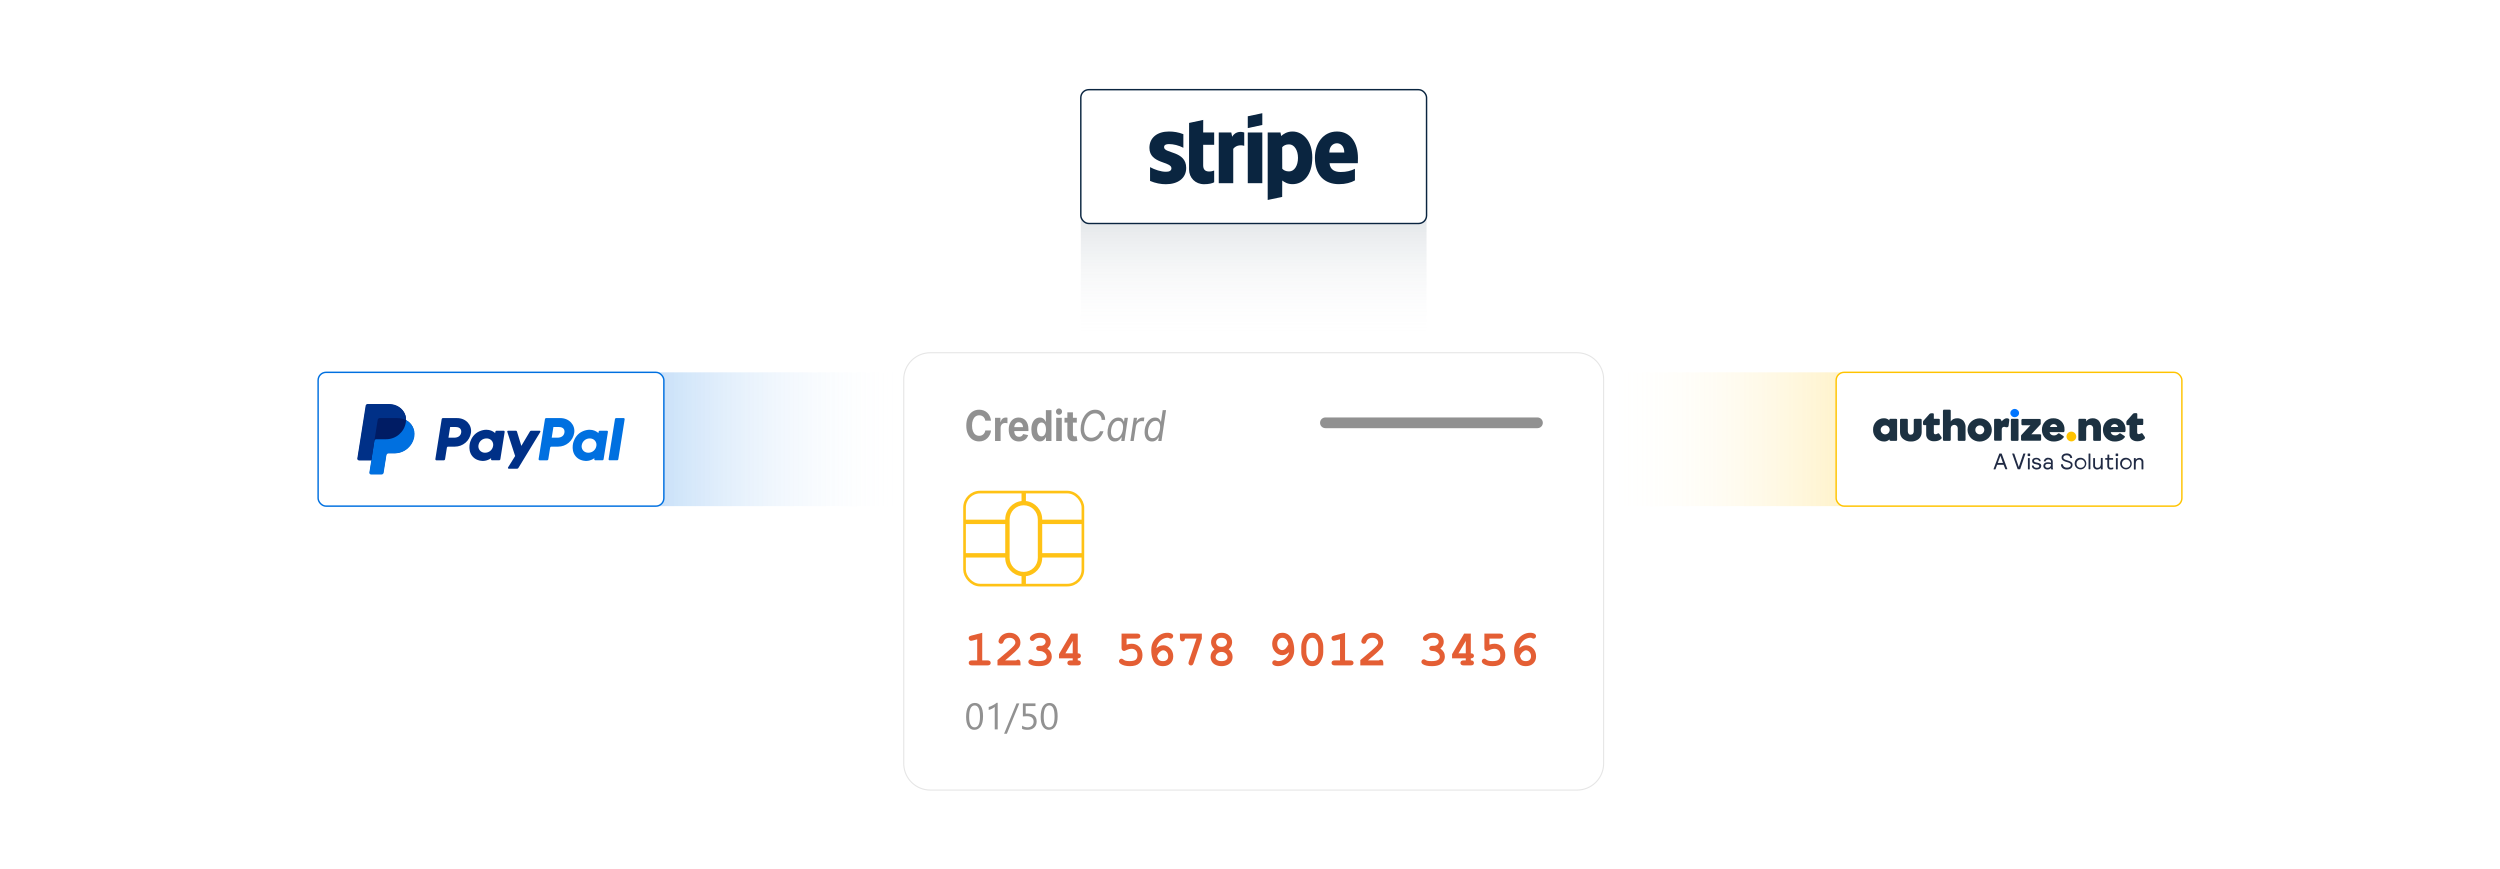 <?xml version="1.0" encoding="UTF-8"?><svg id="_01-What-is-a-Magento-2-Test-Credit-Card" xmlns="http://www.w3.org/2000/svg" xmlns:xlink="http://www.w3.org/1999/xlink" viewBox="0 0 860 298.867"><defs><filter id="drop-shadow-1" filterUnits="userSpaceOnUse"><feOffset dx="0" dy="3.768"/><feGaussianBlur result="blur" stdDeviation="3.014"/><feFlood flood-color="#333" flood-opacity=".09"/><feComposite in2="blur" operator="in"/><feComposite in="SourceGraphic"/></filter><linearGradient id="linear-gradient" x1="226.279" y1="151.097" x2="310.887" y2="151.097" gradientUnits="userSpaceOnUse"><stop offset="0" stop-color="#0070e0" stop-opacity=".3"/><stop offset="1" stop-color="#fff" stop-opacity="0"/></linearGradient><linearGradient id="linear-gradient-2" x1="563.044" y1="147.77" x2="647.652" y2="147.77" gradientTransform="translate(-11.398 3.327)" gradientUnits="userSpaceOnUse"><stop offset="0" stop-color="#ffc300" stop-opacity=".3"/><stop offset="1" stop-color="#fff" stop-opacity="0"/></linearGradient><linearGradient id="linear-gradient-3" x1="431.266" y1="117.578" x2="431.266" y2="58.968" gradientUnits="userSpaceOnUse"><stop offset="0" stop-color="#fff" stop-opacity="0"/><stop offset="1" stop-color="#0a2540" stop-opacity=".3"/></linearGradient></defs><g filter="url(#drop-shadow-1)"><path d="M542.508,117.578h-222.482c-5.046,0-9.139,4.092-9.139,9.139v132.161c0,.158.004.317.011.473.247,4.827,4.24,8.665,9.128,8.665h222.482c5.046,0,9.139-4.092,9.139-9.139V126.716c0-5.046-4.092-9.139-9.139-9.139Z" fill="#fff" stroke="#e5e5e5" stroke-miterlimit="10" stroke-width=".377"/><path d="M528.89,143.522h-72.954c-1.017,0-1.842-.825-1.842-1.842s.825-1.842,1.842-1.842h72.954c1.017,0,1.842.825,1.842,1.842s-.825,1.842-1.842,1.842Z" fill="#919191" stroke-width="0"/><rect x="331.801" y="165.509" width="40.717" height="31.999" rx="5.323" ry="5.323" fill="none" stroke="#ffc215" stroke-miterlimit="10" stroke-width=".913"/><path d="M372.518,176.517v-1.514h-13.997v-.105c0-3.251-2.453-5.939-5.605-6.315v-3.074h-1.514v3.074c-3.152.376-5.605,3.063-5.605,6.315v.105h-13.997v1.514h13.997v9.983h-13.997v1.514h13.997v.105c0,3.251,2.453,5.939,5.605,6.315v3.074h1.514v-3.074c3.152-.376,5.605-3.063,5.605-6.315v-.105h13.997v-1.514h-13.997v-9.983h13.997ZM357.007,188.119c0,2.673-2.175,4.848-4.848,4.848s-4.848-2.175-4.848-4.848v-13.221c0-2.673,2.175-4.848,4.848-4.848s4.848,2.175,4.848,4.848v13.221Z" fill="#ffc215" stroke-width="0"/><path d="M336.821,148.084c-.843,0-1.598-.214-2.264-.642-.667-.428-1.192-1.049-1.577-1.862-.385-.813-.578-1.795-.578-2.947,0-1.156.194-2.142.581-2.957.388-.816.916-1.438,1.584-1.866.668-.428,1.419-.642,2.254-.642.541,0,1.044.084,1.51.253.466.169.88.415,1.242.739.362.323.658.719.887,1.188.23.468.381,1.002.454,1.602h-1.973c-.042-.295-.125-.555-.246-.781-.121-.226-.272-.418-.453-.578-.181-.159-.389-.28-.623-.364-.234-.083-.488-.125-.76-.125-.494,0-.927.138-1.3.414s-.662.677-.868,1.202c-.207.525-.31,1.164-.31,1.916,0,.766.104,1.41.313,1.934.208.523.498.918.869,1.184.37.267.8.4,1.29.4.272,0,.524-.042.756-.125s.441-.205.626-.364c.185-.16.338-.354.459-.582.122-.229.206-.488.252-.778h1.973c-.051.495-.182.968-.393,1.42-.211.452-.491.856-.84,1.213-.349.356-.764.637-1.245.842s-1.022.307-1.622.307Z" fill="#919191" stroke-width="0"/><path d="M342.293,147.941v-7.977h1.852v1.392h.076c.132-.495.353-.868.661-1.12.309-.252.663-.378,1.063-.378.098,0,.205.006.319.018.115.012.215.03.3.053v1.912c-.085-.033-.208-.059-.371-.079-.162-.019-.315-.028-.459-.028-.29,0-.551.07-.786.21-.234.141-.416.335-.546.585-.13.25-.195.541-.195.874v4.538h-1.916Z" fill="#919191" stroke-width="0"/><path d="M350.524,148.098c-.728,0-1.356-.166-1.884-.499s-.933-.806-1.216-1.42-.425-1.341-.425-2.183c0-.823.141-1.543.421-2.162.281-.619.679-1.101,1.194-1.449.515-.347,1.12-.521,1.813-.521.468,0,.905.083,1.309.25s.76.417,1.066.753.546.755.718,1.259c.172.504.259,1.099.259,1.784v.599h-5.996v-1.341h5.057l-.894.357c0-.414-.057-.774-.169-1.081s-.281-.544-.504-.713-.499-.253-.827-.253c-.332,0-.614.085-.846.257-.232.171-.408.403-.527.696-.12.292-.179.626-.179,1.002v.949c0,.461.069.849.208,1.163.139.313.332.549.582.706.249.157.54.235.872.235.226,0,.43-.036.613-.107s.339-.177.469-.317.229-.313.297-.517l1.737.364c-.115.438-.315.822-.601,1.152-.285.331-.642.586-1.069.767s-.921.271-1.479.271Z" fill="#919191" stroke-width="0"/><path d="M357.696,148.077c-.545,0-1.038-.158-1.479-.475-.44-.316-.789-.78-1.044-1.391s-.383-1.359-.383-2.244c0-.908.132-1.667.396-2.276.264-.608.615-1.065,1.054-1.37s.921-.457,1.45-.457c.404,0,.741.076,1.009.228.268.152.485.34.651.564s.29.44.37.649h.064v-3.995h1.916v10.63h-1.883v-1.277h-.096c-.085.214-.211.429-.38.646-.168.216-.386.398-.654.546-.269.147-.598.221-.99.221ZM358.29,146.357c.323,0,.6-.1.83-.299.23-.2.404-.479.523-.838.119-.359.179-.779.179-1.259,0-.485-.059-.905-.176-1.259s-.291-.63-.521-.828-.509-.296-.836-.296c-.336,0-.619.102-.846.307s-.399.485-.514.842c-.115.357-.172.768-.172,1.234s.059.88.176,1.241c.117.362.29.645.517.849.228.205.508.307.84.307Z" fill="#919191" stroke-width="0"/><path d="M364.292,138.923c-.29,0-.537-.107-.741-.321-.205-.214-.307-.474-.307-.778s.102-.563.307-.778c.204-.214.451-.321.741-.321.289,0,.537.107.744.321.207.214.31.474.31.778s-.103.563-.31.778c-.207.214-.455.321-.744.321ZM363.334,147.941v-7.977h1.916v7.977h-1.916Z" fill="#919191" stroke-width="0"/><path d="M370.422,139.965v1.634h-4.233v-1.634h4.233ZM367.172,138.067h1.916v7.541c0,.252.05.439.15.56s.267.182.501.182c.072,0,.174-.011.307-.032.132-.021.232-.042.3-.061l.275,1.605c-.213.071-.425.122-.636.15-.21.029-.412.043-.604.043-.715,0-1.262-.195-1.641-.585-.379-.39-.568-.949-.568-1.677v-7.727Z" fill="#919191" stroke-width="0"/><path d="M375.307,148.084c-.719,0-1.347-.171-1.884-.514-.536-.342-.951-.833-1.245-1.473-.293-.64-.44-1.404-.44-2.294,0-.837.117-1.651.351-2.443s.57-1.503,1.009-2.133c.438-.63.969-1.131,1.59-1.502.622-.371,1.319-.556,2.094-.556.49,0,.94.078,1.351.235.411.157.769.385,1.073.685.305.299.541.665.709,1.095.168.431.254.922.259,1.474h-1.213c-.013-.361-.078-.68-.195-.956s-.276-.509-.476-.699c-.2-.19-.432-.334-.696-.432s-.549-.146-.855-.146c-.596,0-1.13.152-1.603.457-.473.305-.874.714-1.204,1.228s-.582,1.088-.757,1.723c-.174.635-.262,1.281-.262,1.937,0,.666.104,1.227.313,1.684.208.457.496.8.862,1.031.366.231.788.346,1.265.346.323,0,.64-.049.948-.146.309-.097.598-.241.868-.432.271-.19.51-.423.719-.699.208-.276.373-.594.492-.956h1.22c-.166.542-.392,1.027-.677,1.456s-.618.794-.999,1.099c-.381.305-.793.536-1.236.696-.443.159-.902.239-1.379.239Z" fill="#919191" stroke-width="0"/><path d="M383.468,148.113c-.592,0-1.09-.17-1.494-.51s-.688-.82-.853-1.441c-.164-.621-.184-1.352-.061-2.194.128-.846.366-1.575.715-2.187s.777-1.083,1.283-1.416c.507-.333,1.056-.5,1.648-.5.459,0,.813.084,1.06.253.247.168.427.361.54.578s.199.398.259.546h.096l.186-1.277h1.156l-1.182,7.977h-1.117l.179-1.234h-.134c-.106.157-.251.346-.434.567s-.424.416-.722.585-.673.253-1.124.253ZM383.826,146.964c.434,0,.818-.128,1.152-.385.334-.257.612-.611.833-1.063.221-.452.375-.973.46-1.562.089-.59.09-1.104.003-1.544s-.262-.782-.523-1.027-.61-.368-1.044-.368c-.456,0-.855.132-1.198.396-.342.264-.622.617-.836,1.06s-.363.937-.444,1.484c-.081.557-.079,1.063.006,1.52.085.457.26.819.524,1.088.264.269.619.403,1.066.403Z" fill="#919191" stroke-width="0"/><path d="M388.845,147.941l1.182-7.977h1.111l-.179,1.228h.077c.187-.404.469-.729.846-.974.376-.245.778-.367,1.204-.367.085,0,.185.002.3.007.115.005.207.01.275.014l-.192,1.292c-.051-.009-.142-.023-.271-.043-.13-.019-.265-.028-.406-.028-.34,0-.658.08-.951.239-.294.159-.538.378-.731.656s-.318.598-.374.959l-.741,4.994h-1.149Z" fill="#919191" stroke-width="0"/><path d="M396.277,148.113c-.779,0-1.397-.287-1.855-.86s-.687-1.354-.687-2.344c0-.628.082-1.241.246-1.841.164-.599.402-1.14.715-1.623.312-.482.694-.867,1.143-1.152.449-.286.959-.428,1.53-.428.472,0,.837.087,1.095.26.258.174.447.372.568.596.122.224.212.409.271.557h.077l.587-3.967h1.156l-1.577,10.63h-1.118l.192-1.234h-.122c-.102.167-.242.36-.418.582-.177.221-.411.414-.703.578s-.659.246-1.102.246ZM396.482,146.964c.43,0,.807-.116,1.13-.35.323-.233.594-.542.811-.927.217-.385.381-.809.492-1.27.111-.461.166-.918.166-1.37,0-.623-.13-1.118-.389-1.484-.26-.366-.656-.549-1.188-.549-.426,0-.8.113-1.124.339-.324.226-.595.526-.814.899-.219.374-.385.785-.498,1.234-.113.45-.169.9-.169,1.352,0,.618.129,1.127.387,1.527.257.399.656.599,1.197.599Z" fill="#919191" stroke-width="0"/><path d="M337.887,213.905v9.496h1.752c.417,0,.715.081.893.241s.267.371.267.63c0,.254-.089.461-.267.622s-.475.241-.893.241h-5.239c-.417,0-.715-.081-.893-.241s-.266-.371-.266-.63c0-.254.088-.461.266-.622s.476-.241.893-.241h1.752v-7.236l-1.549.406c-.249.067-.435.102-.559.102-.22,0-.411-.087-.571-.263-.161-.175-.241-.389-.241-.643,0-.231.059-.413.178-.546.119-.132.367-.25.745-.351l3.732-.965Z" fill="#e45e34" stroke-width="0"/><path d="M345.783,223.4h3.8c.208-.169.406-.254.592-.254.265,0,.475.087.63.262s.233.474.233.897v.83h-7.904v-1.836c3.125-2.579,5.013-4.237,5.662-4.977.327-.378.491-.736.491-1.075,0-.423-.185-.797-.554-1.121-.37-.325-.862-.487-1.477-.487-.621,0-1.137.181-1.548.542-.215.192-.387.477-.517.855-.079.237-.188.406-.326.508s-.309.152-.512.152c-.237,0-.441-.084-.613-.254-.172-.169-.258-.367-.258-.592,0-.339.157-.762.47-1.27s.77-.914,1.371-1.219,1.254-.457,1.959-.457c1.095,0,1.992.332,2.691.994.7.663,1.049,1.466,1.049,2.408,0,.479-.1.924-.3,1.333-.2.409-.681.975-1.443,1.697-.598.57-1.763,1.591-3.495,3.063Z" fill="#e45e34" stroke-width="0"/><path d="M360.28,219.338c.514.35.897.755,1.151,1.215.254.459.381.975.381,1.544,0,.615-.168,1.183-.504,1.705-.335.522-.822.917-1.459,1.185-.638.268-1.473.402-2.505.402-1.343,0-2.353-.209-3.03-.626-.378-.237-.567-.519-.567-.846,0-.248.083-.458.25-.63s.368-.258.605-.258c.164,0,.333.057.508.169.249.169.482.282.703.338.338.079.804.119,1.396.119,1.01,0,1.74-.131,2.192-.394.451-.262.677-.633.677-1.113,0-.355-.131-.698-.393-1.028-.263-.33-.614-.585-1.054-.766-.254-.102-.683-.172-1.287-.211-.288-.017-.509-.106-.664-.267-.155-.161-.233-.36-.233-.597,0-.248.084-.457.254-.626.169-.169.384-.254.643-.254.576,0,.883-.002.922-.008.226-.022.452-.096.677-.22.226-.124.408-.294.546-.512s.208-.441.208-.673c0-.367-.163-.684-.487-.952-.325-.268-.811-.402-1.46-.402-.835,0-1.473.243-1.913.728-.13.141-.234.231-.313.271-.119.062-.251.093-.398.093-.237,0-.44-.085-.609-.254-.169-.169-.254-.378-.254-.626,0-.389.259-.767.779-1.134.756-.536,1.701-.804,2.835-.804,1.072,0,1.933.305,2.581.914.649.609.974,1.343.974,2.2,0,.446-.096.862-.288,1.249-.192.386-.479.743-.863,1.07Z" fill="#e45e34" stroke-width="0"/><path d="M370.749,214.184v6.787c.367,0,.638.081.812.241.175.161.262.368.262.622s-.089.463-.267.626-.447.246-.808.246v.694c.367,0,.638.082.812.246.175.164.262.372.262.626s-.089.461-.267.622-.475.241-.893.241h-2.328c-.417,0-.715-.081-.893-.241s-.267-.371-.267-.63c0-.254.089-.461.267-.622s.475-.241.893-.241h.677v-.694h-4.714v-1.447l4.155-7.075h2.293ZM369.014,220.971v-4.265l-2.514,4.265h2.514Z" fill="#e45e34" stroke-width="0"/><path d="M387.548,215.919v2.065c.643-.203,1.227-.305,1.752-.305,1.066,0,1.952.364,2.657,1.092s1.058,1.667,1.058,2.818c0,1.185-.357,2.114-1.071,2.789s-1.807,1.011-3.279,1.011c-1.298,0-2.325-.246-3.081-.736-.44-.282-.66-.606-.66-.973,0-.231.086-.433.258-.605.172-.172.376-.258.613-.258.197,0,.412.095.643.284s.474.32.728.394c.361.107.824.161,1.388.161,1.05,0,1.766-.168,2.15-.503.384-.336.575-.851.575-1.545,0-.683-.185-1.218-.554-1.608-.37-.389-.845-.584-1.426-.584-.626,0-1.34.203-2.141.609-.181.096-.339.144-.474.144-.249,0-.456-.09-.622-.271-.167-.18-.25-.415-.25-.702v-5.01h5.306c.417,0,.715.081.893.241s.267.371.267.63c0,.254-.089.461-.267.622s-.476.241-.893.241h-3.571Z" fill="#e45e34" stroke-width="0"/><path d="M397.78,219.211c.417-.35.815-.605,1.193-.766.378-.161.781-.241,1.21-.241.908,0,1.704.361,2.386,1.083.683.723,1.024,1.628,1.024,2.717,0,1.01-.317,1.827-.952,2.45s-1.497.935-2.585.935c-.909,0-1.656-.211-2.243-.635-.587-.423-1.03-1.075-1.329-1.955-.299-.88-.448-1.862-.448-2.945,0-1.298.296-2.377.889-3.237.592-.86,1.289-1.528,2.09-2.001.801-.474,1.647-.711,2.539-.711.705,0,1.252.138,1.642.415.254.187.381.423.381.711,0,.254-.084.467-.254.639-.169.172-.373.258-.609.258-.135,0-.33-.067-.584-.203-.152-.079-.299-.118-.44-.118-.553,0-1.125.156-1.718.47-.592.313-1.106.794-1.54,1.443-.299.451-.516,1.016-.652,1.692ZM398.034,221.894c.181.677.425,1.14.732,1.388.308.249.746.373,1.316.373.57,0,1.008-.149,1.316-.449.308-.299.461-.705.461-1.219,0-.586-.176-1.075-.529-1.464s-.749-.584-1.189-.584c-.35,0-.724.172-1.122.516-.397.344-.726.824-.986,1.439Z" fill="#e45e34" stroke-width="0"/><path d="M411.6,215.919h-3.969c-.023.338-.11.583-.263.732-.152.15-.353.225-.601.225-.26,0-.47-.087-.631-.263-.161-.175-.241-.471-.241-.889v-1.54h7.532v1.735l-2.81,8.361c-.119.35-.25.583-.394.698-.144.116-.317.174-.521.174-.243,0-.45-.085-.622-.254-.172-.169-.258-.364-.258-.584,0-.124.045-.322.135-.593l2.641-7.803Z" fill="#e45e34" stroke-width="0"/><path d="M422.67,219.592c.445.344.78.735,1.003,1.172.223.437.334.918.334,1.443,0,.581-.143,1.116-.427,1.604-.285.488-.732.874-1.341,1.155-.609.282-1.287.423-2.031.423s-1.416-.141-2.014-.423c-.598-.282-1.04-.668-1.325-1.159-.285-.491-.427-1.024-.427-1.6,0-.525.111-1.006.334-1.443.223-.438.557-.828,1.003-1.172-.39-.361-.683-.745-.88-1.151s-.296-.835-.296-1.286c0-.886.339-1.649,1.016-2.29.677-.64,1.546-.96,2.607-.96,1.061,0,1.93.32,2.606.96.677.641,1.016,1.404,1.016,2.29,0,.457-.097.888-.292,1.294s-.49.787-.884,1.143ZM422.272,222.292c0-.457-.196-.87-.588-1.24-.393-.37-.879-.554-1.46-.554s-1.068.185-1.46.554-.588.789-.588,1.257c0,.361.169.676.508.944.339.268.852.402,1.541.402.694,0,1.208-.134,1.544-.402.335-.268.503-.588.503-.961ZM422.069,217.188c0-.429-.168-.794-.503-1.096-.336-.302-.789-.453-1.358-.453-.576,0-1.031.151-1.367.453-.336.302-.503.667-.503,1.096,0,.435.167.803.503,1.104.335.302.791.453,1.367.453.57,0,1.022-.151,1.358-.453.335-.302.503-.67.503-1.104Z" fill="#e45e34" stroke-width="0"/><path d="M443.455,220.582c-.435.373-.832.636-1.193.792s-.742.232-1.143.232c-.931,0-1.745-.372-2.441-1.117-.697-.745-1.046-1.67-1.046-2.776,0-.863.24-1.647.72-2.353.654-.97,1.577-1.456,2.768-1.456.852,0,1.597.255,2.234.766.638.51,1.105,1.247,1.404,2.208.3.962.449,1.965.449,3.009,0,1.771-.686,3.193-2.057,4.265-1.061.824-2.224,1.236-3.487,1.236-.699,0-1.241-.141-1.625-.423-.259-.186-.389-.432-.389-.736,0-.248.083-.456.249-.622.167-.167.371-.25.614-.25.135,0,.287.042.457.127.22.113.451.169.693.169.875,0,1.682-.298,2.421-.893s1.196-1.321,1.371-2.179ZM443.21,217.849c-.187-.801-.462-1.37-.825-1.706-.364-.335-.78-.503-1.249-.503-.49,0-.908.188-1.252.563-.345.375-.517.873-.517,1.494,0,.649.174,1.173.521,1.574.347.4.743.601,1.189.601.784,0,1.495-.674,2.133-2.022Z" fill="#e45e34" stroke-width="0"/><path d="M455.201,218.695v1.904c0,1.128-.325,2.209-.978,3.241-.651,1.033-1.584,1.549-2.797,1.549-.699,0-1.29-.154-1.772-.461-.482-.307-.939-.875-1.371-1.701-.432-.827-.647-1.703-.647-2.628v-1.904c0-1.123.324-2.202.973-3.237.649-1.035,1.58-1.553,2.793-1.553.694,0,1.282.152,1.765.457s.942.87,1.38,1.697c.437.827.655,1.705.655,2.636ZM453.458,218.695c0-.942-.263-1.766-.787-2.471-.299-.389-.72-.584-1.261-.584-.525,0-.954.214-1.286.643-.503.649-.754,1.453-.754,2.412v1.904c0,.948.266,1.771.796,2.471.293.389.714.584,1.261.584.52,0,.945-.214,1.278-.643.502-.649.753-1.453.753-2.412v-1.904Z" fill="#e45e34" stroke-width="0"/><path d="M462.7,213.905v9.496h1.752c.417,0,.715.081.893.241s.267.371.267.63c0,.254-.089.461-.267.622s-.476.241-.893.241h-5.239c-.417,0-.715-.081-.893-.241s-.267-.371-.267-.63c0-.254.089-.461.267-.622s.476-.241.893-.241h1.752v-7.236l-1.549.406c-.248.067-.435.102-.559.102-.22,0-.41-.087-.571-.263-.16-.175-.241-.389-.241-.643,0-.231.06-.413.178-.546.119-.132.367-.25.745-.351l3.732-.965Z" fill="#e45e34" stroke-width="0"/><path d="M470.596,223.4h3.8c.209-.169.406-.254.593-.254.265,0,.475.087.63.262s.233.474.233.897v.83h-7.904v-1.836c3.125-2.579,5.013-4.237,5.661-4.977.327-.378.491-.736.491-1.075,0-.423-.185-.797-.555-1.121-.369-.325-.861-.487-1.477-.487-.621,0-1.137.181-1.549.542-.215.192-.387.477-.517.855-.079.237-.188.406-.325.508-.139.102-.31.152-.513.152-.236,0-.441-.084-.613-.254s-.258-.367-.258-.592c0-.339.156-.762.47-1.27.312-.508.77-.914,1.371-1.219.601-.305,1.254-.457,1.959-.457,1.095,0,1.991.332,2.691.994.699.663,1.049,1.466,1.049,2.408,0,.479-.1.924-.3,1.333-.2.409-.682.975-1.443,1.697-.598.57-1.763,1.591-3.495,3.063Z" fill="#e45e34" stroke-width="0"/><path d="M495.494,219.338c.514.35.897.755,1.151,1.215.254.459.381.975.381,1.544,0,.615-.168,1.183-.504,1.705s-.822.917-1.46,1.185c-.638.268-1.473.402-2.505.402-1.343,0-2.353-.209-3.03-.626-.378-.237-.566-.519-.566-.846,0-.248.083-.458.249-.63.167-.172.368-.258.605-.258.163,0,.333.057.508.169.248.169.482.282.702.338.339.079.805.119,1.396.119,1.01,0,1.74-.131,2.192-.394.451-.262.677-.633.677-1.113,0-.355-.131-.698-.394-1.028s-.613-.585-1.054-.766c-.254-.102-.683-.172-1.286-.211-.288-.017-.51-.106-.664-.267-.155-.161-.233-.36-.233-.597,0-.248.085-.457.254-.626.17-.169.384-.254.644-.254.575,0,.883-.002.922-.008.226-.022.452-.096.678-.22.226-.124.407-.294.546-.512.138-.217.207-.441.207-.673,0-.367-.162-.684-.486-.952-.325-.268-.812-.402-1.46-.402-.835,0-1.473.243-1.913.728-.13.141-.234.231-.312.271-.119.062-.252.093-.398.093-.236,0-.439-.085-.609-.254-.169-.169-.254-.378-.254-.626,0-.389.26-.767.779-1.134.756-.536,1.701-.804,2.835-.804,1.071,0,1.933.305,2.581.914s.974,1.343.974,2.2c0,.446-.097.862-.288,1.249-.192.386-.479.743-.863,1.07Z" fill="#e45e34" stroke-width="0"/><path d="M505.963,214.184v6.787c.366,0,.638.081.812.241.175.161.262.368.262.622s-.089.463-.267.626-.447.246-.808.246v.694c.366,0,.638.082.812.246.175.164.262.372.262.626s-.089.461-.267.622-.475.241-.893.241h-2.327c-.418,0-.715-.081-.893-.241s-.267-.371-.267-.63c0-.254.089-.461.267-.622s.475-.241.893-.241h.677v-.694h-4.714v-1.447l4.155-7.075h2.294ZM504.228,220.971v-4.265l-2.514,4.265h2.514Z" fill="#e45e34" stroke-width="0"/><path d="M512.361,215.919v2.065c.643-.203,1.227-.305,1.752-.305,1.066,0,1.952.364,2.657,1.092s1.058,1.667,1.058,2.818c0,1.185-.356,2.114-1.07,2.789s-1.807,1.011-3.279,1.011c-1.298,0-2.325-.246-3.081-.736-.439-.282-.66-.606-.66-.973,0-.231.086-.433.259-.605.172-.172.376-.258.613-.258.197,0,.411.095.643.284s.475.32.729.394c.36.107.823.161,1.388.161,1.05,0,1.766-.168,2.149-.503.384-.336.575-.851.575-1.545,0-.683-.185-1.218-.554-1.608-.37-.389-.845-.584-1.426-.584-.627,0-1.341.203-2.142.609-.181.096-.339.144-.474.144-.249,0-.456-.09-.622-.271-.167-.18-.25-.415-.25-.702v-5.01h5.307c.417,0,.715.081.893.241s.267.371.267.63c0,.254-.089.461-.267.622s-.476.241-.893.241h-3.571Z" fill="#e45e34" stroke-width="0"/><path d="M522.593,219.211c.417-.35.815-.605,1.193-.766.378-.161.781-.241,1.21-.241.908,0,1.704.361,2.387,1.083.683.723,1.024,1.628,1.024,2.717,0,1.01-.317,1.827-.952,2.45s-1.497.935-2.586.935c-.908,0-1.656-.211-2.242-.635-.587-.423-1.03-1.075-1.329-1.955-.299-.88-.448-1.862-.448-2.945,0-1.298.296-2.377.889-3.237.592-.86,1.289-1.528,2.09-2.001.801-.474,1.647-.711,2.539-.711.705,0,1.253.138,1.642.415.254.187.381.423.381.711,0,.254-.084.467-.254.639-.169.172-.372.258-.609.258-.135,0-.33-.067-.584-.203-.152-.079-.299-.118-.439-.118-.554,0-1.126.156-1.719.47-.592.313-1.105.794-1.54,1.443-.299.451-.516,1.016-.651,1.692ZM522.847,221.894c.181.677.425,1.14.731,1.388.308.249.746.373,1.316.373s1.009-.149,1.316-.449c.308-.299.461-.705.461-1.219,0-.586-.177-1.075-.529-1.464s-.749-.584-1.188-.584c-.351,0-.724.172-1.122.516-.397.344-.726.824-.985,1.439Z" fill="#e45e34" stroke-width="0"/><path d="M335.16,247.296c-.886,0-1.578-.381-2.076-1.143-.497-.762-.746-1.862-.746-3.302,0-1.582.259-2.778.777-3.589.518-.812,1.266-1.218,2.244-1.218,1.873,0,2.81,1.53,2.81,4.588,0,1.515-.265,2.671-.793,3.468-.529.797-1.267,1.195-2.216,1.195ZM335.304,238.913c-1.277,0-1.917,1.296-1.917,3.889,0,2.422.626,3.633,1.879,3.633,1.236,0,1.854-1.232,1.854-3.696,0-2.551-.605-3.827-1.817-3.827Z" fill="#919191" stroke-width="0"/><path d="M343.213,247.146h-1.023v-7.735c-.079.079-.195.17-.347.272-.152.102-.323.203-.512.303-.189.1-.389.193-.6.281-.21.087-.415.156-.615.206v-1.036c.225-.062.463-.147.715-.253.251-.106.5-.225.743-.356.244-.131.474-.269.69-.412s.404-.284.562-.421h.387v9.152Z" fill="#919191" stroke-width="0"/><path d="M350.661,238.194l-4.295,10.438h-.955l4.283-10.438h.967Z" fill="#919191" stroke-width="0"/><path d="M351.591,246.928v-1.086c.612.396,1.234.593,1.866.593.633,0,1.143-.179,1.53-.537.387-.358.581-.833.581-1.423,0-.587-.198-1.044-.593-1.374-.396-.329-.961-.493-1.698-.493-.25,0-.718.025-1.405.075v-4.489h4.333v.924h-3.365v2.622c.274-.017.528-.025.762-.025.957,0,1.698.24,2.222.721.524.48.787,1.139.787,1.976,0,.866-.282,1.563-.846,2.091-.564.529-1.337.793-2.319.793-.828,0-1.446-.123-1.854-.368Z" fill="#919191" stroke-width="0"/><path d="M360.817,247.296c-.886,0-1.578-.381-2.076-1.143-.497-.762-.746-1.862-.746-3.302,0-1.582.259-2.778.777-3.589.518-.812,1.266-1.218,2.244-1.218,1.873,0,2.81,1.53,2.81,4.588,0,1.515-.265,2.671-.793,3.468-.529.797-1.267,1.195-2.216,1.195ZM360.961,238.913c-1.277,0-1.917,1.296-1.917,3.889,0,2.422.626,3.633,1.879,3.633,1.236,0,1.854-1.232,1.854-3.696,0-2.551-.605-3.827-1.817-3.827Z" fill="#919191" stroke-width="0"/></g><rect x="226.279" y="128.081" width="84.608" height="46.032" fill="url(#linear-gradient)" opacity=".72" stroke-width="0"/><rect x="109.432" y="128.081" width="118.936" height="46.032" rx="2.736" ry="2.736" fill="#fff" stroke="#0070e0" stroke-miterlimit="10" stroke-width=".5"/><path d="M211.552,144.141l-2.195,13.791c-.031.192.099.372.291.404.02.003.04.005.06.005h2.598c.189.002.352-.135.382-.322l2.195-13.791c.031-.192-.099-.372-.291-.404-.02-.003-.04-.005-.06-.005h-2.598c-.19-.004-.354.134-.382.322ZM208.778,148.166h-2.465c-.189-.002-.351.135-.381.322l-.082.508s-1.914-2.076-5.304-.673c-1.944.803-2.878,2.463-3.275,3.678,0,0-1.261,3.695,1.59,5.728,0,0,2.644,1.956,5.621-.12l-.051.324c-.024.156.058.31.202.375.047.022.097.033.149.033h2.466c.19.004.354-.134.382-.322l1.5-9.444c.017-.102-.013-.207-.082-.285-.068-.079-.167-.125-.271-.124l0.0.001ZM205.151,153.385c-.096.66-.43,1.262-.938,1.693-.511.433-1.161.667-1.83.658-.263.003-.524-.035-.775-.113-1.064-.339-1.671-1.354-1.497-2.453.097-.66.431-1.261.939-1.692.51-.433,1.16-.668,1.829-.66.263-.003.524.036.775.114,1.071.337,1.675,1.353,1.5,2.454h-.003v-.001ZM191.99,153.646c1.337,0,2.629-.475,3.645-1.338,1.013-.86,1.684-2.056,1.891-3.369.432-2.732-1.718-5.116-4.765-5.116h-4.909c-.189-.002-.352.135-.381.322l-2.196,13.791c-.024.156.058.31.202.375.047.022.097.033.149.033h2.599c.189.002.352-.135.381-.322l.645-4.05c.028-.188.192-.327.382-.323l2.358-.003h-0ZM194.164,148.815c-.16,1.01-.947,1.754-2.452,1.754h-1.924l.584-3.673h1.89c1.556.003,2.063.914,1.902,1.922v-.003Z" fill="#0070e0" stroke-width="0"/><path d="M182.312,148.4l-2.973,4.982-1.509-4.945c-.049-.162-.198-.273-.368-.271h-2.683c-.144-.002-.267.102-.288.244-.007.045-.002.092.014.135l2.704,8.329-2.446,3.925c-.084.131-.046.306.085.39.004.003.009.006.014.008.045.026.096.039.147.038h2.89c.168.001.324-.087.411-.23l7.552-12.402c.056-.088.058-.2.006-.29-.052-.09-.149-.146-.253-.144h-2.889c-.169-.002-.326.085-.414.229ZM173.259,148.166h-2.467c-.19-.002-.352.135-.382.323l-.08.507s-1.916-2.076-5.305-.673c-1.944.803-2.878,2.463-3.273,3.678,0,0-1.262,3.695,1.589,5.728,0,0,2.644,1.956,5.621-.12l-.051.324c-.025.156.058.31.202.375.047.022.097.033.149.033h2.466c.189.001.351-.135.381-.322l1.501-9.444c.025-.157-.058-.311-.202-.376-.047-.021-.097-.033-.149-.033h.001ZM169.631,153.387c-.097.659-.431,1.26-.939,1.691-.51.433-1.16.667-1.829.66-.262.003-.523-.035-.774-.113-1.064-.339-1.67-1.354-1.496-2.454.097-.661.432-1.264.943-1.695.512-.433,1.164-.667,1.834-.657.263-.003.525.036.775.114,1.06.337,1.663,1.352,1.488,2.454h-.003ZM156.47,153.647c1.334-.001,2.625-.476,3.642-1.34,1.012-.86,1.683-2.055,1.889-3.368.432-2.731-1.718-5.116-4.764-5.116h-4.91c-.189-.002-.352.135-.382.322l-2.188,13.787c-.025.157.058.311.202.376.047.021.097.033.149.033h2.598c.19.002.352-.135.382-.323l.643-4.05c.028-.188.192-.326.382-.322h2.358v.001ZM158.645,148.815c-.16,1.01-.947,1.754-2.452,1.754h-1.924l.583-3.673h1.89c1.557.003,2.063.914,1.903,1.922v-.003Z" fill="#003087" stroke-width="0"/><path d="M139.677,144.532c.059-3.045-2.453-5.381-5.907-5.381h-7.144c-.344-0-.637.25-.69.59l-2.863,17.887c-.049.31.163.601.472.65.029.005.059.007.088.007h4.233l-.661,4.142c-.049.31.163.601.472.65.029.005.059.007.088.007h3.448c.166,0,.315-.06.442-.167.126-.108.147-.258.173-.422l1.012-5.955c.026-.164.109-.378.236-.486.126-.108.237-.167.404-.167h2.11c3.383,0,6.252-2.405,6.777-5.749.371-2.373-.646-4.533-2.689-5.604v.001Z" fill="#001c64" stroke-width="0"/><path d="M128.781,151.687l-1.054,6.685-.662,4.193c-.049.31.163.6.473.649.029.005.059.007.088.007h3.649c.344-0.0.636-.25.689-.59l.962-6.094c.054-.34.346-.59.69-.59h2.148c3.383,0,6.252-2.468,6.778-5.811.372-2.373-.823-4.533-2.866-5.604-.005.253-.027.505-.066.755-.525,3.343-3.395,5.811-6.777,5.811h-3.362c-.344 0-.636.251-.69.59" fill="#0070e0" stroke-width="0"/><path d="M127.726,158.372h-4.246c-.313-0-.567-.254-.567-.567 0-.03.002-.06.007-.089l2.863-18.152c.054-.34.346-.59.69-.59h7.296c3.454,0,5.966,2.513,5.907,5.558-.86-.451-1.87-.709-2.976-.709h-6.083c-.344-0-.637.25-.69.59l-1.146,7.274-1.056,6.685h.001Z" fill="#003087" stroke-width="0"/><rect x="551.646" y="128.081" width="84.608" height="46.032" transform="translate(1187.9 302.194) rotate(180)" fill="url(#linear-gradient-2)" opacity=".72" stroke-width="0"/><rect x="631.632" y="128.081" width="118.936" height="46.032" rx="2.736" ry="2.736" fill="#fff" stroke="#ffc300" stroke-miterlimit="10" stroke-width=".5"/><path d="M649.97,151.293v-.136c-.227.227-.545.409-.818.545-.318.136-.682.182-1.0.182-1.045,0-2.045-.409-2.727-1.182-.727-.773-1.136-1.773-1.091-2.863-.045-1.045.364-2.091,1.091-2.863.682-.682,1.682-1.136,2.681-1.091.364,0,.682.045 1.0.182s.591.318.818.545v-.182c0-.182.136-.364.318-.364h2c.182,0,.364.136.364.318v6.908c0,.091-.045.182-.091.273s-.136.091-.227.091h-1.909c-.091,0-.182-.045-.273-.091-.091-.091-.136-.182-.136-.273ZM646.97,147.884c0,.409.136.818.454,1.091.591.591,1.545.591,2.136.045l.045-.045c.591-.636.591-1.591,0-2.182s-1.545-.591-2.136-.045l-.045.045c-.318.273-.5.682-.454,1.091Z" fill="#1c3141" stroke-width="0"/><path d="M657.287,149.521c.273,0,.591-.091.773-.318.182-.227.273-.545.273-.864v-3.954c0-.091.045-.182.136-.227.091-.045.182-.091.273-.091h1.909c.091,0,.182.045.273.091.091.045.091.136.136.227v4.318c0,.864-.364,1.727-1,2.272-.773.636-1.727.954-2.681.909-1.0.045-1.954-.273-2.727-.909-.682-.545-1.045-1.409-1.045-2.272v-4.318c0-.091.045-.182.091-.227.091-.045.182-.091.273-.091h1.909c.091,0,.182.045.273.091s.136.136.136.227v3.954c0,.318.091.636.273.864.136.227.409.364.727.318Z" fill="#1c3141" stroke-width="0"/><path d="M665.332,151.793c-.727.045-1.409-.182-2-.636-.5-.454-.773-1.136-.727-1.818v-3.091h-.773c-.091,0-.182-.045-.227-.091-.045-.091-.091-.182-.091-.273v-.545c0-.136,0-.273.045-.409 0-.045.045-.182.136-.227l1.863-2.091c.091-.136.227-.273.409-.364.136-.045.273-.091.409-.091h.5c.091,0,.182.045.273.091.045.045.091.136.091.273v1.545h1.682c.091,0,.182.045.273.091.091.045.091.136.091.273v1.454c0,.091-.045.182-.091.273-.045.091-.182.091-.273.091h-1.682v2.545c0,.182.045.318.136.454.091.091.273.182.409.136.091,0,.227-.045.318-.045.136-.045.273-.136.409-.182.091-.091.227-.091.364-.091.136.045.227.136.273.227l.682 1c.091.091.091.227.091.364,0,.091-.045.227-.136.318-.318.273-.682.5-1.091.636-.409.136-.909.182-1.363.182Z" fill="#1c3141" stroke-width="0"/><path d="M672.331,146.157c-.318,0-.636.091-.909.318-.227.227-.364.591-.364.909v3.909c0,.182-.136.364-.318.364h-2c-.182,0-.364-.136-.364-.318v-10.044c0-.182.136-.364.318-.364h2c.182,0,.364.136.364.318v3.727c.227-.364.545-.636.909-.818.409-.182.818-.273,1.273-.273.818-.045,1.591.273,2.182.864.545.727.818,1.591.727,2.454v4.09c0,.182-.136.364-.318.364h-2c-.182,0-.364-.136-.364-.318v-3.954c.045-.636-.454-1.182-1.091-1.227.045 0.0 0.0 0-.045 0Z" fill="#1c3141" stroke-width="0"/><path d="M676.83,147.884c0-1.091.409-2.091,1.227-2.818,1.682-1.545,4.272-1.545,5.908,0,1.545,1.454,1.636,3.954.182,5.499-.045.045-.091.091-.182.182-1.682,1.545-4.272,1.545-5.908,0-.773-.773-1.227-1.818-1.227-2.863ZM679.512,147.884c0,.409.136.818.454,1.091.591.591,1.545.591,2.136.045l.045-.045c.591-.636.591-1.591,0-2.182s-1.545-.591-2.136-.045l-.045.045c-.318.273-.454.682-.454,1.091Z" fill="#1c3141" stroke-width="0"/><path d="M686.329,144.067h1.363c.136,0,.273.045.409.091.136.091.227.182.273.318l.227.454c.227-.318.545-.545.864-.773.273-.182.545-.273.864-.273.273,0,.5.045.682.182s.227.364.182.591l-.227,1.727c0,.182-.091.318-.182.454-.091.091-.273.136-.409.136h-.182c-.045,0-.136-.045-.273-.045-.136-.045-.227-.091-.318-.091h-.182c-.227,0-.409.045-.591.227-.136.136-.227.364-.227.591v3.636c0,.091-.045.182-.091.227-.091.045-.182.091-.273.091h-1.909c-.091,0-.182-.045-.273-.091-.045-.045-.091-.136-.091-.273v-6.817c0-.091.045-.182.091-.273.045-.045.182-.091.273-.091Z" fill="#1c3141" stroke-width="0"/><path d="M694.555,142.112c0,.364-.136.727-.454 1-.591.545-1.5.545-2.091,0-.273-.273-.454-.636-.454-1s.136-.773.454-1c.591-.591,1.5-.591,2.091,0,.318.227.454.591.454 1Z" fill="#0075ff" stroke-width="0"/><path d="M701.782,146.157l-3,3.227h3c.182,0,.364.136.364.318h0v1.545c0,.182-.136.364-.318.364h-6.227c-.091,0-.182-.045-.273-.091s-.091-.136-.091-.273v-1.273c0-.091,0-.136.045-.227s.091-.136.136-.182l3.045-3.272h-2.727c-.182,0-.364-.182-.364-.364h0v-1.454c0-.182.182-.364.364-.364h5.908c.091,0,.182.045.273.091.091.091.091.182.091.273v1.273c0,.091,0,.136-.045.227-.091.045-.136.136-.182.182Z" fill="#1c3141" stroke-width="0"/><path d="M709.917,150.43c-.364.454-.818.864-1.363,1.045-.636.273-1.318.409-2.0.409-1.091.045-2.182-.364-2.954-1.136-.773-.727-1.182-1.773-1.182-2.818-.045-1.091.364-2.136,1.091-2.909.773-.773,1.773-1.182,2.863-1.136,1.045-.045,2.045.364,2.772,1.091.682.727,1.091,1.682,1.045,2.681v.454c0,.136-.045.273-.091.409-.091.091-.182.136-.318.136h-4.727c.045.318.227.636.5.818.273.227.636.318 1.0.318.227,0,.5-.045.727-.136.227-.091.454-.273.636-.454.136-.182.409-.182.591-.045l1.273.818c.091.045.136.136.136.227.091.045.091.136-0.0.227ZM705.19,146.885h2.5c-.045-.273-.182-.545-.409-.727-.227-.182-.5-.273-.818-.273-.273,0-.591.091-.818.273s-.409.454-.454.727h0Z" fill="#1c3141" stroke-width="0"/><path d="M714.235,150.157c0,.954-.773,1.682-1.682,1.682s-1.682-.773-1.682-1.682c0-.954.773-1.682,1.682-1.682.909,0,1.636.773,1.682,1.682Z" fill="#ffc300" stroke-width="0"/><path d="M718.916,146.157c-.318,0-.636.091-.909.318-.227.227-.364.591-.364.909v3.909c0,.182-.136.364-.318.364h-2c-.182,0-.364-.136-.364-.318v-6.908c0-.182.136-.364.318-.364h2c.182,0,.364.136.364.318v.591c.227-.364.545-.636.909-.818.409-.182.818-.273,1.273-.273.818-.045,1.591.273,2.182.864.545.727.818,1.591.727,2.454v4.09c0,.182-.136.364-.318.364h-2c-.182,0-.364-.136-.364-.318v-3.954c.045-.636-.454-1.182-1.091-1.227.045 0,0,0-.045 0h0Z" fill="#1c3141" stroke-width="0"/><path d="M730.915,150.43c-.364.454-.818.864-1.363,1.045-.636.273-1.318.409-2.0.409-1.091.045-2.182-.364-2.954-1.136-.773-.727-1.182-1.773-1.182-2.818-.045-1.091.364-2.136,1.091-2.909.773-.773,1.773-1.182,2.863-1.136,1.045-.045,2.045.364,2.772,1.091.682.727,1.091,1.682,1.045,2.681v.454c0,.136-.045.273-.091.409-.091.091-.182.136-.318.136h-4.681c.045.318.227.636.5.818.273.227.636.318 1.0.318.227,0,.5-.045.727-.136.227-.091.454-.273.636-.454.136-.182.409-.182.591-.045l1.273.818c.091.045.136.136.136.227-0.0.045-0.0.136-.045.227ZM726.142,146.885h2.5c-.045-.273-.182-.545-.409-.727-.227-.182-.5-.273-.818-.273-.273,0-.591.091-.818.273s-.409.454-.454.727Z" fill="#1c3141" stroke-width="0"/><path d="M735.278,151.793c-.727.045-1.409-.182-2-.636-.5-.454-.773-1.136-.727-1.818v-3.091h-.773c-.091,0-.182-.045-.227-.091-.045-.091-.091-.182-.091-.273v-.545c0-.136,0-.273.045-.409.045-.091.091-.182.182-.273l1.863-2.091c.091-.136.227-.273.409-.364.136-.045.273-.091.409-.091h.5c.091,0,.182.045.273.091.045.045.091.136.091.273v1.545h1.682c.091,0,.182.045.273.091.091.045.091.136.091.273v1.454c0,.091-.045.182-.091.273-.045.091-.182.091-.273.091h-1.727v2.545c0,.182.045.318.136.454.091.091.273.182.409.136.091,0,.227-.045.318-.045.136-.045.273-.136.409-.182.091-.091.227-.091.364-.091.136.045.227.136.273.227l.682 1c.091.091.091.227.091.364,0,.091-.045.227-.136.318-.318.273-.682.5-1.091.636-.409.182-.864.227-1.363.227Z" fill="#1c3141" stroke-width="0"/><path d="M694.964,161.337c0,.045-.045.091-.091.091h-.727c-.045,0-.045-.045-.091-.091l-1.863-5.227c0-.045,0-.091.045-.091h.591c.045,0,.091.045.091.091l1.545,4.545,1.545-4.545c0-.045.045-.091.091-.091h.591c.045,0,.091.045.045.091l-1.773,5.227Z" fill="#202a44" stroke-width="0"/><path d="M697.601,157.656c0-.045.045-.091.091-.091h.454c.045,0,.091.045.091.091v3.727c0,.045-.045.091-.091.091h-.454c-.045,0-.091-.045-.091-.091v-3.727ZM697.51,156.111c0-.045.045-.091.091-.091h.682c.045,0,.091.045.091.091v.682c0,.045-.045.091-.091.091h-.682c-.045,0-.091-.045-.091-.091v-.682Z" fill="#202a44" stroke-width="0"/><path d="M700.6,161.519c-.909,0-1.636-.545-1.636-1.273,0-.045,0-.091.045-.091h.5c.045,0,.091.045.091.091.045.454.409.682 1.0.682.5,0,.909-.182.909-.545s-.318-.545-1.136-.682c-.909-.136-1.318-.454-1.318-1.136,0-.727.636-1.091,1.454-1.091.864,0,1.409.454,1.5,1.091,0,.045,0,.091-.045.091h-.454c-.045,0-.045-.045-.091-.091-.136-.364-.545-.591-.909-.545-.5,0-.818.182-.818.5,0,.364.318.5,1.091.636.727.136,1.409.364,1.409,1.091-.045.818-.682,1.273-1.591,1.273" fill="#202a44" stroke-width="0"/><path d="M704.509,159.565c-.545,0-.954.182-.954.682,0,.454.318.682.818.682.636.045,1.182-.454,1.182-1.091v-.136c-.364-.091-.682-.136-1.045-.136M703.1,158.701q-.045,0-.045-.045v-.091c.182-.682.818-1.182,1.545-1.091.909,0,1.545.545,1.545,1.363v1.863c-.045.227,0,.454.136.682v.045c0,.045-.045.045-.045.045h-.591c-.045,0-.091-.045-.091-.091v-.409c-.318.364-.773.591-1.273.545-.682.045-1.318-.454-1.363-1.136v-.091c0-.864.682-1.273,1.545-1.273.364,0,.727.045,1.091.182v-.227c.045-.454-.273-.864-.773-.909h-.182c-.409-.045-.773.227-.909.591,0,.045-.045.091-.091.091l-.5-.045h0Z" fill="#202a44" stroke-width="0"/><path d="M710.963,155.974c1.182,0,1.818.727,1.863,1.5,0,.045-.045.091-.091.091h-.5c-.045,0-.091-.045-.091-.091-.045-.545-.545-.864-1.182-.864-.636,0-1.182.273-1.182.773,0,.591.636.773,1.409 1.0 1.0.273,1.773.636,1.773,1.5,0,1.091-.818,1.636-2,1.636-1.136,0-2-.682-2-1.727,0-.045.045-.091.091-.091h.5c.045,0,.091.045.091.091.045.636.545,1.091,1.363,1.091s1.363-.318,1.363-1c0-.545-.682-.727-1.409-.954-1.045-.273-1.773-.636-1.773-1.545-.045-.909.818-1.409,1.773-1.409" fill="#202a44" stroke-width="0"/><path d="M715.644,160.928c.818.045,1.5-.545,1.545-1.318.045-.818-.545-1.5-1.318-1.545-.818-.045-1.5.545-1.545,1.318v.091c-.091.727.454,1.363,1.182,1.454-0,0,.091,0,.136,0M715.644,157.474c1.091-.045,2.045.864,2.045,1.954s-.864,2.045-1.954,2.045-2.045-.864-2.045-1.954v-.045c-.045-1.045.727-1.954,1.818-2h.136" fill="#202a44" stroke-width="0"/><path d="M718.462,156.111c0-.045.045-.091.091-.091h.454c.045,0,.091.045.091.091v5.227c0,.045-.045.091-.091.091h-.454c-.045,0-.091-.045-.091-.091v-5.227Z" fill="#202a44" stroke-width="0"/><path d="M723.325,161.383c0,.045-.045.091-.091.091h-.454c-.045,0-.091-.045-.091-.091v-.454c-.318.364-.773.591-1.273.591-.682.045-1.318-.5-1.363-1.182v-2.681c0-.045.045-.091.091-.091h.454c.045,0,.091.045.091.091v2.363c-.045.454.227.864.682.909h.182c.636,0,1.136-.454,1.136-1.409v-1.909c0-.045.045-.091.091-.091h.454c.045,0,.091.045.091.091l0,3.772Z" fill="#202a44" stroke-width="0"/><path d="M726.824,157.565c.045,0,.091.045.091.091v.409c0,.045-.045.091-.091.091h-1.273v2.136c0,.454.182.636.591.636.227,0,.5-.045.727-.136h.045c.045,0,.045.045.045.091v.364q0,.091-.045.136c-.273.091-.545.136-.818.136-.591.045-1.091-.364-1.182-1v-2.363h-.636c-.045,0-.091-.045-.091-.091v-.409c0-.045.045-.091.091-.091h.682v-1.091c0-.045.045-.091.091-.091h.454c.045,0,.091.045.091.091v1.091h1.227Z" fill="#202a44" stroke-width="0"/><path d="M727.87,157.656c0-.045.045-.091.091-.091h.454c.045,0,.091.045.091.091v3.727c0,.045-.045.091-.091.091h-.454c-.045,0-.091-.045-.091-.091v-3.727ZM727.779,156.111c0-.045.045-.091.091-.091h.682c.045,0,.091.045.091.091v.682c0,.045-.045.091-.091.091h-.682c-.045,0-.091-.045-.091-.091v-.682Z" fill="#202a44" stroke-width="0"/><path d="M731.278,160.928c.818.045,1.5-.545,1.545-1.318.045-.818-.545-1.5-1.318-1.545-.818-.045-1.5.545-1.545,1.318v.091c-.091.727.454,1.363,1.182,1.454h.136M731.278,157.474c1.091-.045,2.045.864,2.045,1.954.045,1.091-.864,2.045-1.954,2.045s-2.045-.864-2.045-1.954v-.045c-.045-1.045.727-1.954,1.818-2h.136" fill="#202a44" stroke-width="0"/><path d="M734.051,157.656c0-.045.045-.091.091-.091h.454c.045,0,.091.045.091.091v.454c.318-.364.773-.591,1.273-.591.682-.045,1.318.5,1.363,1.182v2.681c0,.045-.045.091-.091.091h-.454c-.045,0-.091-.045-.091-.091v-2.363c.045-.454-.227-.864-.682-.909h-.182c-.636,0-1.136.454-1.136,1.409v1.909c0,.045-.045.091-.091.091h-.454c-.045,0-.091-.045-.091-.091l-0-3.772Z" fill="#202a44" stroke-width="0"/><path d="M687.238,159.247h1.773l-.864-2.454-.909,2.454ZM689.238,159.883h-2.227l-.545,1.5c0,.045-.045.091-.091.091h-.5c-.045,0-.091-.045-.091-.091v-.045l1.954-5.227c0-.045.045-.091.091-.091h.682c.045,0,.045.045.091.091l1.909,5.181v.045c0,.045-.045.091-.091.091h-.5c-.045,0-.091-.045-.091-.091l-.591-1.454Z" fill="#202a44" stroke-width="0"/><path d="M694.374,144.43v6.863c0,.091-.045.182-.091.273-.091.091-.182.091-.273.091h-1.909c-.091,0-.182-.045-.273-.091-.045-.045-.091-.136-.091-.273v-6.863c0-.091.045-.182.091-.273.091-.091.182-.091.273-.091h1.909c.091,0,.182.045.273.091.091.091.091.182.091.273Z" fill="#1c3141" stroke-width="0"/><rect x="371.798" y="58.968" width="118.936" height="58.609" fill="url(#linear-gradient-3)" opacity=".72" stroke-width="0"/><rect x="371.798" y="30.851" width="118.936" height="46.032" rx="2.736" ry="2.736" fill="#fff" stroke="#0a2540" stroke-miterlimit="10" stroke-width=".5"/><path d="M467.135,54.365c0-5.101-2.471-9.126-7.194-9.126-4.743,0-7.612,4.025-7.612,9.087,0,5.998,3.388,9.027,8.25,9.027,2.371,0,4.165-.538,5.52-1.295v-3.985c-1.355.678-2.909,1.096-4.882,1.096-1.933,0-3.647-.678-3.866-3.029h9.744c0-.259.04-1.295.04-1.773ZM457.291,52.472c0-2.252,1.375-3.188,2.63-3.188,1.216,0,2.511.937,2.511,3.188h-5.141Z" fill="#0a2540" fill-rule="evenodd" stroke-width="0"/><path d="M444.637,45.239c-1.953,0-3.208.917-3.906,1.554l-.259-1.235h-4.384v23.235l4.982-1.056.02-5.639c.717.518,1.773,1.255,3.527,1.255,3.567,0,6.815-2.869,6.815-9.186-.02-5.779-3.308-8.927-6.795-8.927ZM443.442,58.968c-1.176,0-1.873-.418-2.351-.937l-.02-7.393c.518-.578,1.235-.976,2.371-.976,1.813,0,3.069,2.033,3.069,4.643,0,2.67-1.235,4.663-3.069,4.663Z" fill="#0a2540" fill-rule="evenodd" stroke-width="0"/><polygon points="429.234 44.063 434.236 42.987 434.236 38.942 429.234 39.998 429.234 44.063" fill="#0a2540" fill-rule="evenodd" stroke-width="0"/><rect x="429.234" y="45.578" width="5.002" height="17.436" fill="#0a2540" stroke-width="0"/><path d="M423.874,47.052l-.319-1.475h-4.304v17.436h4.982v-11.817c1.176-1.534,3.168-1.255,3.786-1.036v-4.583c-.638-.239-2.969-.678-4.145,1.475Z" fill="#0a2540" fill-rule="evenodd" stroke-width="0"/><path d="M413.91,41.253l-4.862,1.036-.02,15.961c0,2.949,2.212,5.121,5.161,5.121,1.634,0,2.83-.299,3.487-.658v-4.045c-.638.259-3.786,1.176-3.786-1.773v-7.074h3.786v-4.244h-3.786l.02-4.324Z" fill="#0a2540" fill-rule="evenodd" stroke-width="0"/><path d="M400.44,50.639c0-.777.638-1.076,1.694-1.076,1.514,0,3.427.458,4.942,1.275v-4.683c-1.654-.658-3.288-.917-4.942-.917-4.045,0-6.735,2.112-6.735,5.639,0,5.5,7.572,4.623,7.572,6.994,0,.917-.797,1.216-1.913,1.216-1.654,0-3.766-.678-5.44-1.594v4.743c1.853.797,3.726,1.136,5.44,1.136,4.145,0,6.994-2.052,6.994-5.619-.02-5.938-7.612-4.882-7.612-7.114Z" fill="#0a2540" fill-rule="evenodd" stroke-width="0"/></svg>